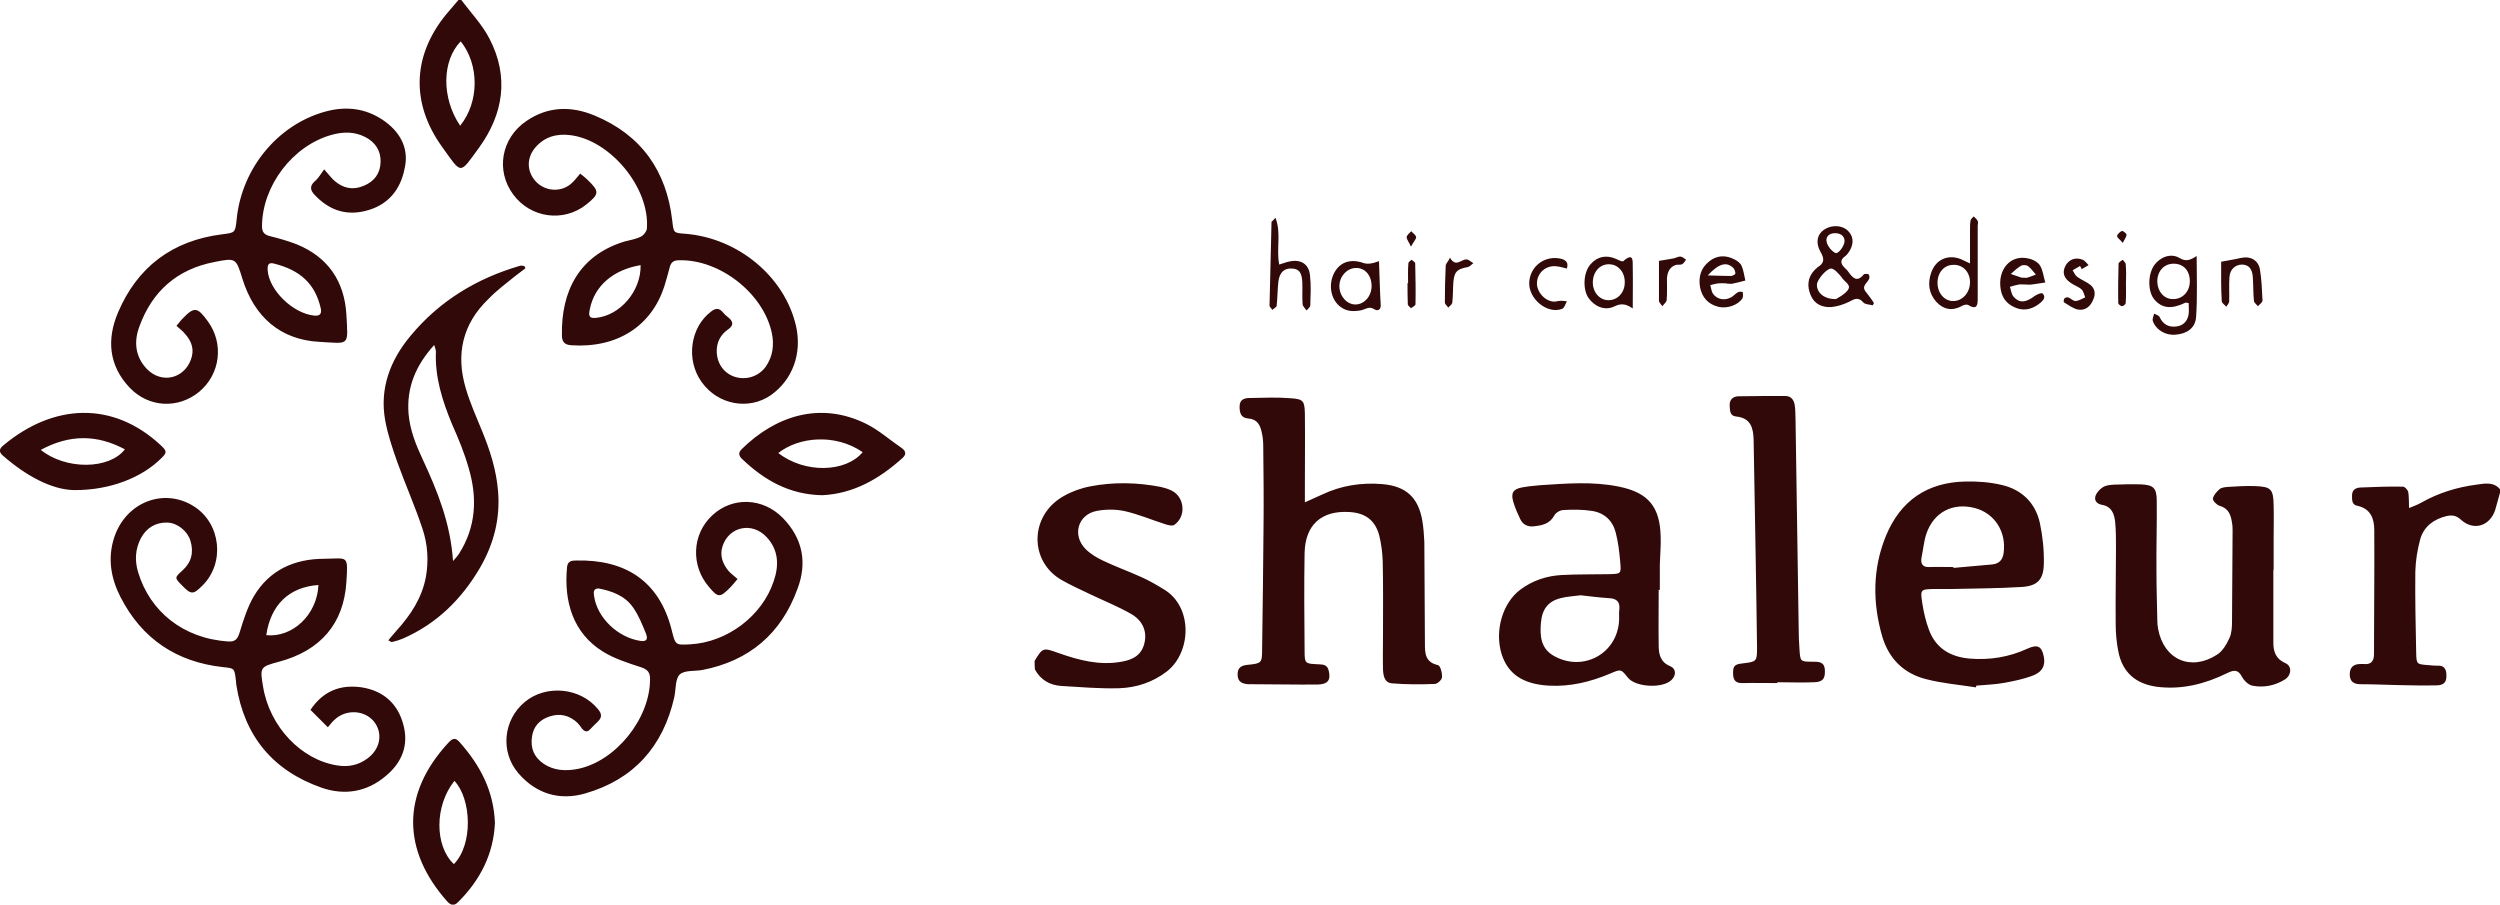 <svg id="レイヤー_1" xmlns="http://www.w3.org/2000/svg" viewBox="0 0 876.9 317.3"><style>.st0{fill:#310909}</style><path class="st0" d="M171.7 13.6c-2.5-4.9-6.5-9.1-9.9-13.6h-1c-1 1.1-1.9 2.3-2.9 3.4-13.2 14.9-14.3 32.3-2.7 48.3 6.9 9.6 5.9 9.6 12.9 0 8.5-11.8 10.5-24.8 3.6-38.1zm-10.3 30.5c-6.6-9.8-6.4-22.8.2-29.6 6.5 8.1 6.6 21.2-.2 29.6zm117.8 70.2c-4-17.3-20.3-30.8-38.8-32.3-4.2-.3-4.1-.3-4.6-4.6-2-17.5-10.9-30.1-27.3-36.9-8.2-3.4-16.3-3.2-23.8 1.9-8.9 6-10.9 17.4-4.7 25.8 6.1 8.3 17.7 9.9 25.7 3.5 4.6-3.7 4.6-4.6.3-8.7-.7-.7-1.5-1.3-2.5-2.1-1.2 1.4-2.2 2.8-3.5 3.8-3.7 2.9-9.1 2.3-12.2-1.2-3.1-3.5-3.1-8.2 0-11.8 3.2-3.7 7.4-4.9 12.2-4.3 14.1 1.7 28 18.5 26.9 32.8-.1 1-1.1 2.3-2.1 2.8-1.8.9-3.8 1.2-5.7 1.7-16.1 4.9-22.3 17.6-22 32.9 0 2.2.8 3.3 3.2 3.5 16.3 1.1 28.2-6.8 32.7-20.6.7-2.2 1.3-4.5 1.9-6.7.4-1.7 1.3-2.5 3.1-2.5 14.3-.5 29.7 11.5 32.7 25.4.9 4.2.4 8.3-2.1 11.9-2.5 3.5-7 4.9-11.1 3.5-3.9-1.4-6.2-5-6.1-9.3.1-3 1.4-5.4 3.9-7.2 2.1-1.4 2-2.8.1-4.3-.7-.5-1.3-1.1-1.8-1.7-1.3-1.6-2.6-1.6-4.2-.3-7.3 5.5-8.9 16.9-3.3 24.7 5.7 8 16.5 10 24.3 4.6 7.6-5.4 11-14.6 8.8-24.3zm-70.2-2.8c-2.2.2-2.7-.5-2.1-3.1 1.6-8.1 8.2-13.8 17.8-15.4.2 9.1-7.2 17.7-15.7 18.5zm65.6 70.2c-7-7.2-17.7-7.5-24.7-1-7.2 6.6-7.7 17.7-1.2 25.2 3.2 3.8 3.8 3.8 7.4.2.8-.8 1.5-1.7 2.6-3-1.3-1.2-2.5-2-3.3-3-1.9-2.4-3-5.2-2-8.4 2.2-7 10.4-8.8 15.5-3.3 4.2 4.5 4.4 9.9 2.5 15.4-4 12.2-16.3 21.5-29.3 22.2-5.2.3-5.2.3-6.5-5-4.4-17.5-16.6-24.8-33.5-24.4-1.6 0-3 .2-3.2 2.3-1.2 12.2 2.2 23.2 12.5 29.6 4 2.5 8.7 4 13.3 5.5 2.6.8 3.4 2 3.3 4.5-.1 13.6-12 28.5-25.3 31.2-4.1.8-8.3.7-12-1.8-3.4-2.3-4.7-5.5-4.1-9.5.5-3.7 2.8-6 6.2-7.1 3.6-1.2 6.9-.4 9.7 2.2.6.6 1.1 1.3 1.6 2 .9 1.1 1.8 1.5 2.9.3.9-1 1.9-1.9 2.8-2.8 1.5-1.5 1.2-2.8-.1-4.3-6.1-7.5-18.1-8.7-25.6-2.5-7.6 6.3-8.7 17.5-2.3 25 6.3 7.3 14.5 9.7 23.5 7.1 17-4.9 27.3-16.5 31.2-33.7.6-2.7.3-6.4 1.9-8 1.7-1.6 5.3-1.1 8-1.6 16.4-3.2 27.6-12.7 33.3-28.4 3.5-9.2 1.9-17.7-5.1-24.9zm-50 43.1c-7.9-1.2-15.1-8.1-16.2-15.6-.2-1.4-.4-2.7 1.5-2.8 4.8.9 9.3 2.6 12.1 6.6 2 2.8 3.3 6.1 4.6 9.3.8 2.1 0 2.8-2 2.5zm-83.2 29.1c-2-7.2-7-11.6-14.5-12.8-7.5-1.1-13.6 1.3-18 7.9l6.1 6.1c1-1.2 1.6-2 2.3-2.6 4-3.8 10.4-3.5 13.8.5 3.3 4.1 2.4 9.7-2.3 13.1-3.1 2.3-6.6 3-10.4 2.4-12.7-1.9-23.8-13.6-26.1-27.5-1.2-7-1.1-7.1 5.6-8.9 14.5-3.9 22.7-13.3 23.6-28 .6-9.6.6-8.2-7.7-8.1-10.5 0-19.3 3.9-24.8 13.2-2.2 3.8-3.6 8.2-4.9 12.5-.7 2.3-1.5 3.5-4 3.3-16-1-27.5-10.7-31.6-24.1-1.3-4.2-1.1-8.2.9-12.1 2-3.7 5.2-5.6 9.3-5.5 3.5.1 7.1 3 8.1 6.4 1.2 4 .4 7.5-2.8 10.4-2.8 2.5-2.8 2.6-.2 5.2 3.2 3.3 3.9 3.4 7.2.1 8-7.9 6.5-21.8-3-27.8-10.6-6.7-24-1.4-28 11.1-2.3 7.2-1.1 14.2 2.3 20.8 7.5 14.6 19.6 22.7 35.9 24.5 4 .4 4 .4 4.5 4.3.1.7.1 1.3.2 2 2.8 17.9 12.8 30 29.9 36 8.1 2.8 15.9 1.5 22.5-4.1 5.8-4.8 8.2-11 6.1-18.3zm-29.7-48.7c-.5 10.5-9.1 18.5-18.3 17.6 1.5-10.5 7.9-16.9 18.3-17.6zm23.6-162.4c-5.8-4.3-12.3-5.6-19.4-4.1C98.4 42.6 84.8 58.4 83 77c-.5 4.7-.5 4.6-5.2 5.2-17.3 2.2-29.6 11.4-36.4 27.4-4 9.4-3.3 18.6 4.1 26.4 6.7 7 17 7.5 24.4 1.4 7.4-6.2 8.7-16.9 3-24.7-3.7-5.1-4.8-5.2-9-.8-.7.7-1.2 1.5-2 2.4 1.1 1 2.2 1.8 3 2.8 2.4 2.7 3.4 5.6 2 9.2-2.6 6.7-10.4 8.3-15.4 3.1-4.1-4.3-4.6-9.6-2.6-14.9 4.5-12.4 13.3-20.1 26.3-22.6 7.5-1.5 7.6-1.4 9.8 5.8 4.2 13.6 13.5 21.5 27 22.2 10.8.6 10.1 1.7 9.5-9.6-.7-11.6-6.4-20.1-17.4-24.6-3.1-1.2-6.3-2.1-9.5-2.9-2-.5-2.7-1.5-2.7-3.5.1-14.2 10.8-28.2 24.4-32 4-1.1 7.9-1.2 11.7.7 3.6 1.8 5.6 4.8 5.5 8.8-.1 4-2.2 6.9-6 8.4-3.8 1.6-7.2.8-10.2-1.8-1.1-1-2-2.2-3.6-4-1.1 1.5-2 3.1-3.2 4.1-2.1 1.8-1.6 3.4 0 5 4.9 5.1 10.6 7.2 17.6 5.5 7.8-1.9 12.3-7.2 13.8-14.8 1.6-6.6-1.1-12.3-6.6-16.4zM95.9 92.4c9.4 2.3 14.6 7.1 16.6 15.7.4 1.9-.2 2.8-2.3 2.6-7.6-.8-15.8-9-16.3-15.8-.2-2.3.5-2.8 2-2.5zm84.6 4.6c1.2-1 2.6-1.9 3.8-2.9-.1-.3-.3-.6-.4-.8-.5 0-1-.2-1.4-.1-15.2 4.4-28.3 12.3-38.5 24.6-7.1 8.5-10.9 18.4-8.9 29.6.9 5 2.6 10 4.3 14.8 2.8 7.8 6.2 15.4 8.8 23.3 1.8 5.4 2.2 11 1.2 16.8-1.4 7.5-5.4 13.5-10.4 19-.9 1-1.8 2.1-2.8 3.3.8.4 1.1.7 1.3.6 1.3-.3 2.6-.7 3.8-1.2 11.9-5.2 20.6-13.8 27.1-24.9 4.8-8.3 7.1-17.2 6.3-26.8-.6-7.4-2.8-14.3-5.6-21.1-2-4.9-4.2-9.8-5.7-14.9-3.6-12-1.2-22.7 8-31.5 2.8-2.9 6-5.3 9.1-7.8zm-16.1 67.2c3.1 10.5 2.6 20.7-3.5 30.2-.3.5-.8 1-2 2.4-.9-13.4-5.5-24.6-10.6-35.6-2.4-5.1-4.5-10.3-5-16.1-.7-9.1 2.4-16.8 9-24.1.3 1.2.6 1.7.6 2.3-.4 9 2.3 17.4 5.7 25.6 2.2 4.9 4.3 10 5.8 15.3zm-3.2 96.1c-1.6-1.9-2.7-1.1-4 .3-16.6 18-16 37.8-.5 55.4 1.3 1.5 2.5 2 4.1.3 7.7-7.7 12.3-16.8 12.8-27.6-.4-11.3-5.2-20.3-12.4-28.4zm-2 42.8c-6.8-6.4-6.8-20.5.2-29.2 6 6.4 6.6 22.3-.2 29.2zm157-146c-4.1-2.8-7.9-6.2-12.3-8.4-16.3-8.1-32-2.7-43.7 8.8-1.2 1.2-1.2 2.2 0 3.4 7.8 7.5 16.7 12.6 28.2 12.8 10.9-.5 20-5.7 28.1-13 1.5-1.3 1.3-2.5-.3-3.6zm-43.2 1.8c7.2-5.7 20-6.9 29.6-.3-6 7.2-20.4 7.5-29.6.3zm-216.7-2.8c-16.7-15.5-37.5-14.6-55.1.1-1.5 1.2-1.7 2.3-.2 3.6 8.1 7.1 17.2 12 25 12.1 12.6.1 23.7-4.4 30.4-11 2.2-2.1 2.3-2.6-.1-4.8zm-42 1.7c10.2-5.5 19.7-5.4 29.5-.2-5.4 7.1-20.7 7.3-29.5.2zm348.6 74c2.9-4.7 2.9-4.7 8.5-2.7 7.1 2.5 14.3 4.4 22 3 4.1-.7 7.2-2.4 8.1-6.9.8-4-.8-7.7-5-10-4.6-2.6-9.6-4.6-14.4-6.9-3.3-1.6-6.7-3.1-9.8-4.9-11.3-6.5-11.3-22.6.8-29.4 2.8-1.6 6.1-2.8 9.3-3.4 8.2-1.6 16.5-1.4 24.8.2 1.3.3 2.6.7 3.8 1.3 4.6 2.3 5.1 9.1.9 12-.7.5-2.1.1-3.1-.2-4.7-1.5-9.4-3.5-14.2-4.6-3.1-.7-6.7-.7-9.9-.1-6.7 1.3-8.7 8.6-3.9 13.4 1.7 1.7 4 3.1 6.2 4.1 4.4 2.1 8.9 3.7 13.3 5.7 2.7 1.2 5.3 2.7 7.9 4.3 10.3 6.1 9.7 22.1 1.1 28.8-4.9 3.8-10.7 5.7-16.7 5.9-6.8.2-13.6-.4-20.4-.8-4-.3-7.2-2.1-9.2-5.8-.1-1-.1-2-.1-3zm514-59c-.6 2.1-1.1 4.1-1.7 6.1-1.9 5.7-7.6 7.4-12 3.4-1.6-1.5-3.1-1.7-5-1.3-4.5 1.1-8 3.6-9.3 8.2-1 3.7-1.6 7.5-1.7 11.3-.1 9.5.1 19 .3 28.5.1 4 .2 4 4.3 4.3 1 .1 2 .2 3 .2 2.4-.2 3.3 1.1 3.3 3.3.1 2.5-.9 3.6-3.6 3.6-4.5.1-9 0-13.5-.1-4.3-.1-8.7-.3-13-.3-2.6 0-3.8-1.1-3.8-3.5 0-2.5 1.4-3.6 3.8-3.6h1c2.5.3 3.7-.8 3.7-3.4 0-14.5.2-29 .1-43.5 0-4-1.2-7.6-6-8.6-1.9-.4-1.8-2.1-1.8-3.6 0-2 1.3-2.7 2.9-2.8 5-.2 10-.4 15-.3.6 0 1.6 1.1 1.8 1.8.3 1.6.2 3.3.3 5.7 1.7-.7 3.1-1.2 4.3-1.9 6-3.4 12.5-5.4 19.3-6.3 2.9-.4 6-1.1 8.3 1.6v1.2zm-419.2 3.4c2.6-1.2 4.4-2 6.2-2.8 6.6-3.1 13.6-4.2 20.9-3.6 8.3.7 12.7 4.6 14.1 12.9.4 2.4.6 5 .7 7.4.1 11.8.1 23.6.2 35.5 0 3.4 0 6.7 4.6 7.7.8.2 1.5 2.7 1.4 4.2 0 .9-1.6 2.4-2.5 2.4-5 .2-10 .2-15-.2-2.7-.2-3.1-2.7-3.2-4.9-.1-4 0-8 0-12 0-8.7.1-17.3-.1-26-.1-3-.5-6-1.2-8.9-1.4-5.4-4.9-8-10.5-8.3-9.8-.6-15.5 4.5-15.7 14.4-.2 11.3-.1 22.6 0 34 0 4.8.1 4.8 4.8 5 1.8.1 3.2.1 3.7 2.4.7 3.1-.3 4.6-3.8 4.7-7.5.1-15-.1-22.5-.1h-2c-2.6-.2-3.7-1.2-3.7-3.5s1.3-3.1 3.5-3.3c4.9-.5 5.1-.6 5.1-5.5.2-14.5.4-29 .5-43.4.1-9.2 0-18.3-.1-27.5 0-1.7-.1-3.3-.5-5-.5-2.6-1.6-4.8-4.7-5-2.7-.2-3.1-2-3.1-4.2 0-2.6 1.8-3 3.7-3 4.8-.1 9.7-.3 14.4.1 4.3.3 4.7 1 4.8 5.4.1 8.5 0 17 0 25.5v5.6zm339.7 23.7v25.5c0 3.1.8 5.7 4.2 7.2 2.4 1 2.2 4.2-.1 5.7-3.5 2.2-7.5 3-11.5 2.2-1.4-.3-2.9-1.8-3.6-3.1-1.4-2.7-2.9-2.4-5.2-1.3-7.7 3.8-15.9 5.9-24.6 4.8-7.5-1-12.2-5.1-13.6-12.5-.6-3.1-.9-6.3-.9-9.4-.1-9 .1-18 .1-27 0-3 0-6-.3-9-.3-2.7-1.2-5.3-4.5-5.9-1.8-.3-2.9-1.4-2.4-3.1.4-1.2 1.5-2.4 2.6-3.1 1.1-.7 2.5-.8 3.8-.9 3.2-.1 6.3-.2 9.5-.1 4.4.2 5.6 1.2 5.6 5.8.1 8.3-.2 16.6-.1 25 0 5.7.2 11.3.3 17 0 1 .1 2 .3 3 2 10.7 11.5 14.9 20.7 8.9 1.9-1.2 3.3-3.6 4.3-5.8.8-1.7.9-3.9.9-5.9.1-10.5.1-21 .2-31.5 0-1 0-2-.2-3-.4-2.8-1.2-5.1-4.4-6-1-.3-2.4-1.8-2.3-2.5.2-1.2 1.3-2.4 2.3-3.3.7-.6 1.9-.7 2.8-.8 3.2-.2 6.3-.4 9.5-.3 5.8.2 6.6 1 6.7 6.8.1 3.8 0 7.7 0 11.5v11c0 .1-.1.1-.1.1zm-174 39.7c-4 0-8-.1-12 0-2.3.1-3.4-.7-3.5-3.1-.1-2.8.4-3.5 3.3-3.8 4.9-.6 5.1-.6 5.1-5.5-.3-24.3-.8-48.6-1.2-72.9-.1-4-.9-7.7-6.1-8.2-2.3-.2-2.2-2.2-2.3-3.8-.1-2 1-3.2 3-3.3 5.5-.1 11-.1 16.5-.1 2 0 3 1.3 3.3 3.1.3 1.6.2 3.3.3 5 .4 24.3.7 48.6 1.1 73 0 2.7.1 5.3.3 8 .3 4 .3 4.1 4.4 4.1 2.3 0 4.4-.1 4.5 3.1.1 2.8-.7 4-3.7 4.1-4.3.2-8.7 0-13 0v.3zm-176-163.2c2.1 5.6.2 10.9 1.3 16.4 1.4-.4 2.5-.9 3.7-1.1 3.9-.8 6.7.9 7.1 4.9.4 3.5.2 7 .1 10.5 0 .6-.8 1.2-1.3 1.8-.5-.7-1.3-1.4-1.4-2.2-.2-2.5 0-5-.1-7.5-.1-3.5-1.1-4.9-3.6-5-2.7-.2-4.4 1.3-4.8 4.6-.3 2.8-.3 5.6-.6 8.5-.1.5-1 .9-1.5 1.4-.3-.5-1-1-1-1.5.2-9.8.5-19.6.7-29.4.2-.2.4-.3 1.4-1.4zm331.7 15.4c2.6-.5 4.7-.8 6.8-1.3 3.4-.8 6.2.7 6.8 4 .6 3.6.7 7.3.9 10.9 0 .7-1 1.3-1.6 2-.5-.6-1.3-1.2-1.4-1.8-.3-2.8-.2-5.6-.4-8.4-.2-3-1.5-4.3-3.7-4.4-2.4 0-4.3 1.6-4.5 4.4-.2 2.8 0 5.6-.1 8.5 0 .7-.7 1.3-1 1.9-.6-.7-1.6-1.3-1.6-2-.3-4.7-.2-9.5-.2-13.8zm-49.5 1.5c-.9.5-1.7 1-2.6 1.5.5.8.9 1.8 1.6 2.3 1.5 1.1 3.2 1.7 4.6 2.8 1.6 1.3 1.9 3.1 1.1 5-.9 2.4-2.7 4.1-5.3 3.7-1.8-.3-3.4-1.6-5.1-2.6-.1-.1 0-1 .2-1.3.3-.3.9-.5 1.3-.4.9.3 1.8 1.3 2.6 1.3 1.2-.1 2.3-.8 3.4-1.3-.4-1-.6-2.2-1.3-2.8-1.1-1-2.6-1.4-3.8-2.3-2.5-1.7-3-3.7-1.8-6 1.2-2.2 3.5-3.1 6-2.1.8.3 1.4 1.2 2.1 1.9-.8.5-1.6.9-2.4 1.4-.2-.3-.4-.7-.6-1.1zm-180 .9c-1.3-.3-2.5-.7-3.7-.8-3.6-.4-6.6 2.2-6.8 5.7-.2 3.2 2.8 6.6 6 6.7.8 0 1.6-.3 2.4-.3.7 0 1.4.1 2.1.2-.5.9-.9 2.3-1.6 2.6-5.2 2.1-12-3.5-11.6-9.4.4-5.8 5.8-9.5 11.3-8.1 1.7.5 2.5 1.4 1.9 3.4zm-41-3.8c2.1 3.6 4 .4 5.9.6.8.1 1.5.9 2.3 1.3-.7.5-1.3 1.3-2.1 1.4-3.6.7-4.5 1.5-4.9 5-.2 2.5-.1 5-.4 7.5-.1.6-.9 1.1-1.4 1.7-.4-.6-1.2-1.2-1.2-1.8 0-4.3.1-8.7.3-13 .1-.7.9-1.4 1.5-2.7zm73.3 1.1c2.4-.4 3.8-.6 5.3-.9.8-.2 1.6-.7 2.3-.6.7.1 1.3.7 1.9 1.1-.5.6-.8 1.3-1.4 1.6-.7.3-1.7 0-2.4.3-2.1.8-2.8 2.7-2.9 4.8 0 2.5.1 5-.1 7.5-.1.7-1 1.4-1.5 2.1-.4-.6-1.2-1.3-1.2-1.9v-14zm-88 7.8c0-2.3-.1-4.6.1-6.9 0-.5.7-.9 1.1-1.3.4.4 1.3.8 1.3 1.3.1 4.8.2 9.5.1 14.3 0 .5-1 1-1.6 1.4-.4-.5-1.1-.9-1.1-1.4-.1-2.5-.1-4.9-.1-7.4h.2zm251.8.1c0 2.3.1 4.6-.1 6.9 0 .4-.8 1.1-1.3 1.1-.4 0-1.3-.7-1.3-1.1-.1-4.6 0-9.2.1-13.8 0-.5 1-1 1.5-1.4.3.5.9 1 1 1.4.2 2.3.2 4.6.1 6.9.1 0 0 0 0 0zm-1.1-14.2c-.9-1.1-2-1.8-2-2.4 0-.6 1-1.5 1.7-1.8.3-.1 1.6.9 1.6 1.3 0 .8-.7 1.6-1.3 2.9zm-249.7 1.3c-.7-1.6-1.5-2.5-1.5-3.3 0-.7 1-1.4 1.6-2.1.6.7 1.5 1.2 1.7 2 .2.5-.6 1.3-1.8 3.4zm91 147.2c-3.5-1.4-4.1-4.2-4.1-7.3-.1-6.5 0-13 0-19.5h.4v-9c.1-3.2.4-6.3.3-9.5-.2-10.6-4.3-15.6-14.6-17.7-9.2-1.9-18.6-1.1-27.8-.5-2.2.2-4.3.4-6.4.8-3 .6-3.8 2-2.9 5 .6 2.1 1.5 4.1 2.4 6 .9 2 2.7 2.9 4.9 2.6 2.9-.3 5.5-.9 7.1-3.8.5-1 2.1-1.9 3.2-1.9 3.3-.2 6.7-.2 9.9.3 4.3.6 7.3 3.3 8.4 7.5.9 3.4 1.3 6.9 1.6 10.3.4 4.4.3 4.3-4.2 4.4-5.5.1-11 0-16.4.3-5.2.3-10.1 1.9-14.4 5.1-6.3 4.7-9.1 14.5-6.6 22.6 2.2 7 7.5 10.6 16.6 11.1 7.5.4 14.5-1.3 21.4-4.2 3.9-1.7 3.9-1.6 6.3 1.4 2.7 3.4 12.4 3.9 15.4.7 1.5-1.5 1.6-3.8-.5-4.7zM568 213.8c-.2 1.3 0 2.7-.1 4-.7 11.5-12.6 18-22.8 12.3-4.7-2.6-5-7.1-4.6-11.7.4-4.8 2.6-7.5 6.9-8.6 2.4-.6 4.9-.7 7-1 3.6.4 6.7.8 9.8 1 2.7.1 4.1 1.1 3.8 4zm148.9 16.6c-.7-3.7-2.2-4.5-5.7-2.9-6.5 3-13.3 4.1-20.4 3.5-6.7-.6-11.8-3.6-14.2-10.1-1.1-2.9-1.8-6-2.3-9.1-.8-5.1-.7-5.1 4.2-5.2h6c8.1-.2 16.3-.2 24.4-.7 5.7-.3 7.9-2.5 8-8.2.1-4.8-.4-9.6-1.4-14.3-1.6-7.1-6.4-11.7-13.4-13.3-4.2-1-8.6-1.3-12.8-1.2-13.3.3-22.7 6.7-27.8 19.1-4.7 11.5-4.7 23.4-1.3 35.2 2.3 7.8 7.5 13 15.3 15 5.8 1.5 11.8 2 17.6 2.9 0-.2.1-.4.1-.6 3.3-.3 6.7-.4 9.9-1 3.3-.6 6.6-1.3 9.6-2.4 3.7-1.3 4.8-3.7 4.2-6.7zM674 195.5c.6-2.8.8-5.6 1.7-8.3 2.6-7.6 9.3-11 17-9 6.9 1.8 11.1 8.3 10.1 15.7-.3 2.5-1.6 3.9-4.2 4.1-4.5.4-8.9.8-13.4 1.2v-.3c-2.8 0-5.7-.1-8.5 0-2.3.1-3.1-1.1-2.7-3.4zm-19.6-93.2c-1.7-2.2 1-3.2 1.3-4.8.1-.4-.1-1.2-.3-1.3-.5-.2-1.5-.2-1.7.1-2.4 2.9-3.9 1.1-5.4-1-.3-.4-.6-.8-1-1.1-1.6-1.5-2.2-2.9 0-4.4.4-.3.7-.7 1-1.1 1.9-2.6 2-5.3.3-7.3-1.6-2-4.6-2.6-7.3-1.6-3.6 1.4-4.9 4.7-2.7 8.6 1.4 2.4 1.3 3.9-1 5.3-.4.3-.7.7-1.1 1-2.5 2.6-2.7 5.7-1.4 8.8 1.3 3.2 4.1 4.4 7.3 4.2 2.1-.2 4.2-.9 6.1-1.8 1.9-1 3.3-1.9 5.1.2.6.7 2.2.7 3.3 1 .1-.3.3-.5.4-.8-.9-1.5-1.9-2.7-2.9-4zm-11-20.5c2.1-.1 3.5.9 3.6 2.6.1 1.7-2.2 4.9-3.3 4.3-1.3-.7-2.5-2.2-2.9-3.5-.6-1.9.5-3.3 2.6-3.4zm4.7 20c-1.2 1.6-3.2 2.5-4.1 3.1-4.2.1-6.8-2.3-6.7-5.1.1-1.8 3.5-5.7 5-5.6.6 0 1.2.5 1.7.9.8.8 1.6 1.6 2.3 2.6.9 1.3 3.2 2.3 1.8 4.1zm122.4-12c-2.2 1.4-3.7 2.1-6 .7-3-1.8-6.7-.4-8.8 2.4-2.4 3.3-2.4 9.4 0 12.2 2.7 3.1 6 3.4 10.8 1.1.2-.1.6 0 1.2.1 0 1.4.2 3-.1 4.4-.5 2.1-1.9 3.5-4.1 3.8-2.8.4-4.8-.7-6-3.3-.3-.6-1.2-.8-1.9-1.2-.2.9-.7 1.8-.5 2.5 1 3.1 4.4 5.2 7.9 4.9 4-.3 7-2.2 7.3-6.2.5-7 .2-13.9.2-21.4zm-8.4 15.1c-3 0-5.3-2.6-5.4-6-.1-3.6 2.2-6.3 5.5-6.4 3.5-.1 5.8 2.2 5.9 5.9.1 3.8-2.5 6.6-6 6.5zm-68.4-27.4c-.3-.6-.9-1.1-1.4-1.6-.4.5-1 .9-1.1 1.4-.2 1.1-.2 2.3-.2 3.5v11.6c-1.7-.8-2.5-1.2-3.2-1.5-4.5-1.8-8.8.1-10.4 4.7-1.3 3.7-.9 7.3 1.8 10.3 2.5 2.7 5.6 3.3 9 1.4.6-.4 1.7-.6 2.2-.3 3.3 2 3.3-.4 3.3-2.5V79.1c.1-.6.2-1.2 0-1.6zm-8.6 28.1c-3.1 0-5.5-2.8-5.5-6.4 0-3.6 2.3-6.3 5.6-6.3 3.3-.1 5.8 2.5 5.8 6.1 0 3.6-2.6 6.6-5.9 6.6zm-75.5-3.1c-.9.5-1.5 1.3-2.4 1.8-2.3 1.2-4.8.8-6.3-1.2-.6-.8-.7-2.1-1-3.1.9-.2 1.8-.5 2.8-.6 1-.1 2 0 3 0v.1c.7 0 1.4.1 2 0 1.5-.3 3-.7 4.5-1.1-.4-1.7-.6-3.5-1.3-5.1-.4-1-1.5-1.8-2.5-2.3-3.1-1.6-6.2-1.5-8.9.7-2.9 2.3-3.8 5.4-3.2 9 .7 3.6 2.8 6 6.4 6.9 3.1.8 7-.6 8.5-3 .3-.6.1-1.5.1-2.2-.5 0-1.2-.2-1.7.1zm-1.7-8.6c.5.5.8 1.4.8 2.1 0 .2-1 .8-1.5.8-2.4 0-4.7-.1-8.2-.2 4-4.3 6.6-4.8 8.9-2.7zm-35.2-.2c0-2.2.3-5.3-3.3-2.1-.4.3-1.7-.4-2.6-.8-3.4-1.5-6.6-.8-8.9 1.9-2.5 2.8-2.8 8.6-.8 11.7 2.1 3.1 5.8 4.7 9.1 3.1 2.1-1 3.8-1.2 6.5.7 0-5.6.1-10 0-14.5zm-8.5 11.6c-3.1 0-5.6-2.8-5.5-6.4.1-3.6 2.5-6.3 5.7-6.2 3.2 0 5.6 2.8 5.5 6.4 0 3.5-2.5 6.2-5.7 6.2zm-80.5-13.7c-2.6 1-4.3 1.1-5.6.6-4.7-1.6-8.5-.1-10.4 4.1-2.1 4.8-.3 10.5 4.2 12.3 1.7.7 3.9.6 5.7.2 1.5-.4 2.7-1.5 4.5-.3 1.1.7 2.3.2 2.2-1.5-.3-5-.4-10-.6-15.4zm-8.3 15.2c-3 0-5.6-3-5.6-6.4 0-3.4 2.5-6.2 5.6-6.4 3.2-.2 5.6 2.4 5.7 6.1.1 3.7-2.5 6.7-5.7 6.7zm238.3-3c-3.1 2.4-5.4 2.6-7.4.3-.8-.9-.9-2.3-1.3-3.5 1-.3 2.1-.6 3.1-.8.8-.1 1.7 0 2.5 0 .7 0 1.3.1 2 0 1.6-.2 3.2-.5 4.8-.7-.6-2-.8-4.2-1.8-5.9-.7-1.2-2.5-2.2-4-2.5-6.4-1.6-11.1 3.9-9.8 11 .6 3.3 2.6 5.3 5.6 6.4 3.1 1.1 5.9.1 8.3-1.9 1.1-.9 2-2.1.7-3.3-.4-.3-1.9.4-2.7.9zm-4.8-10.6c.6-.3 1.8-.3 2.4.1 1.1.8 1.9 2 2.8 3-1 .4-2 .8-3 1.1-.5.1-1 0-1.5 0h-.5c-1.3-.4-2.5-.9-3.8-1.3 1.1-1 2.3-2.1 3.6-2.9z"/></svg>